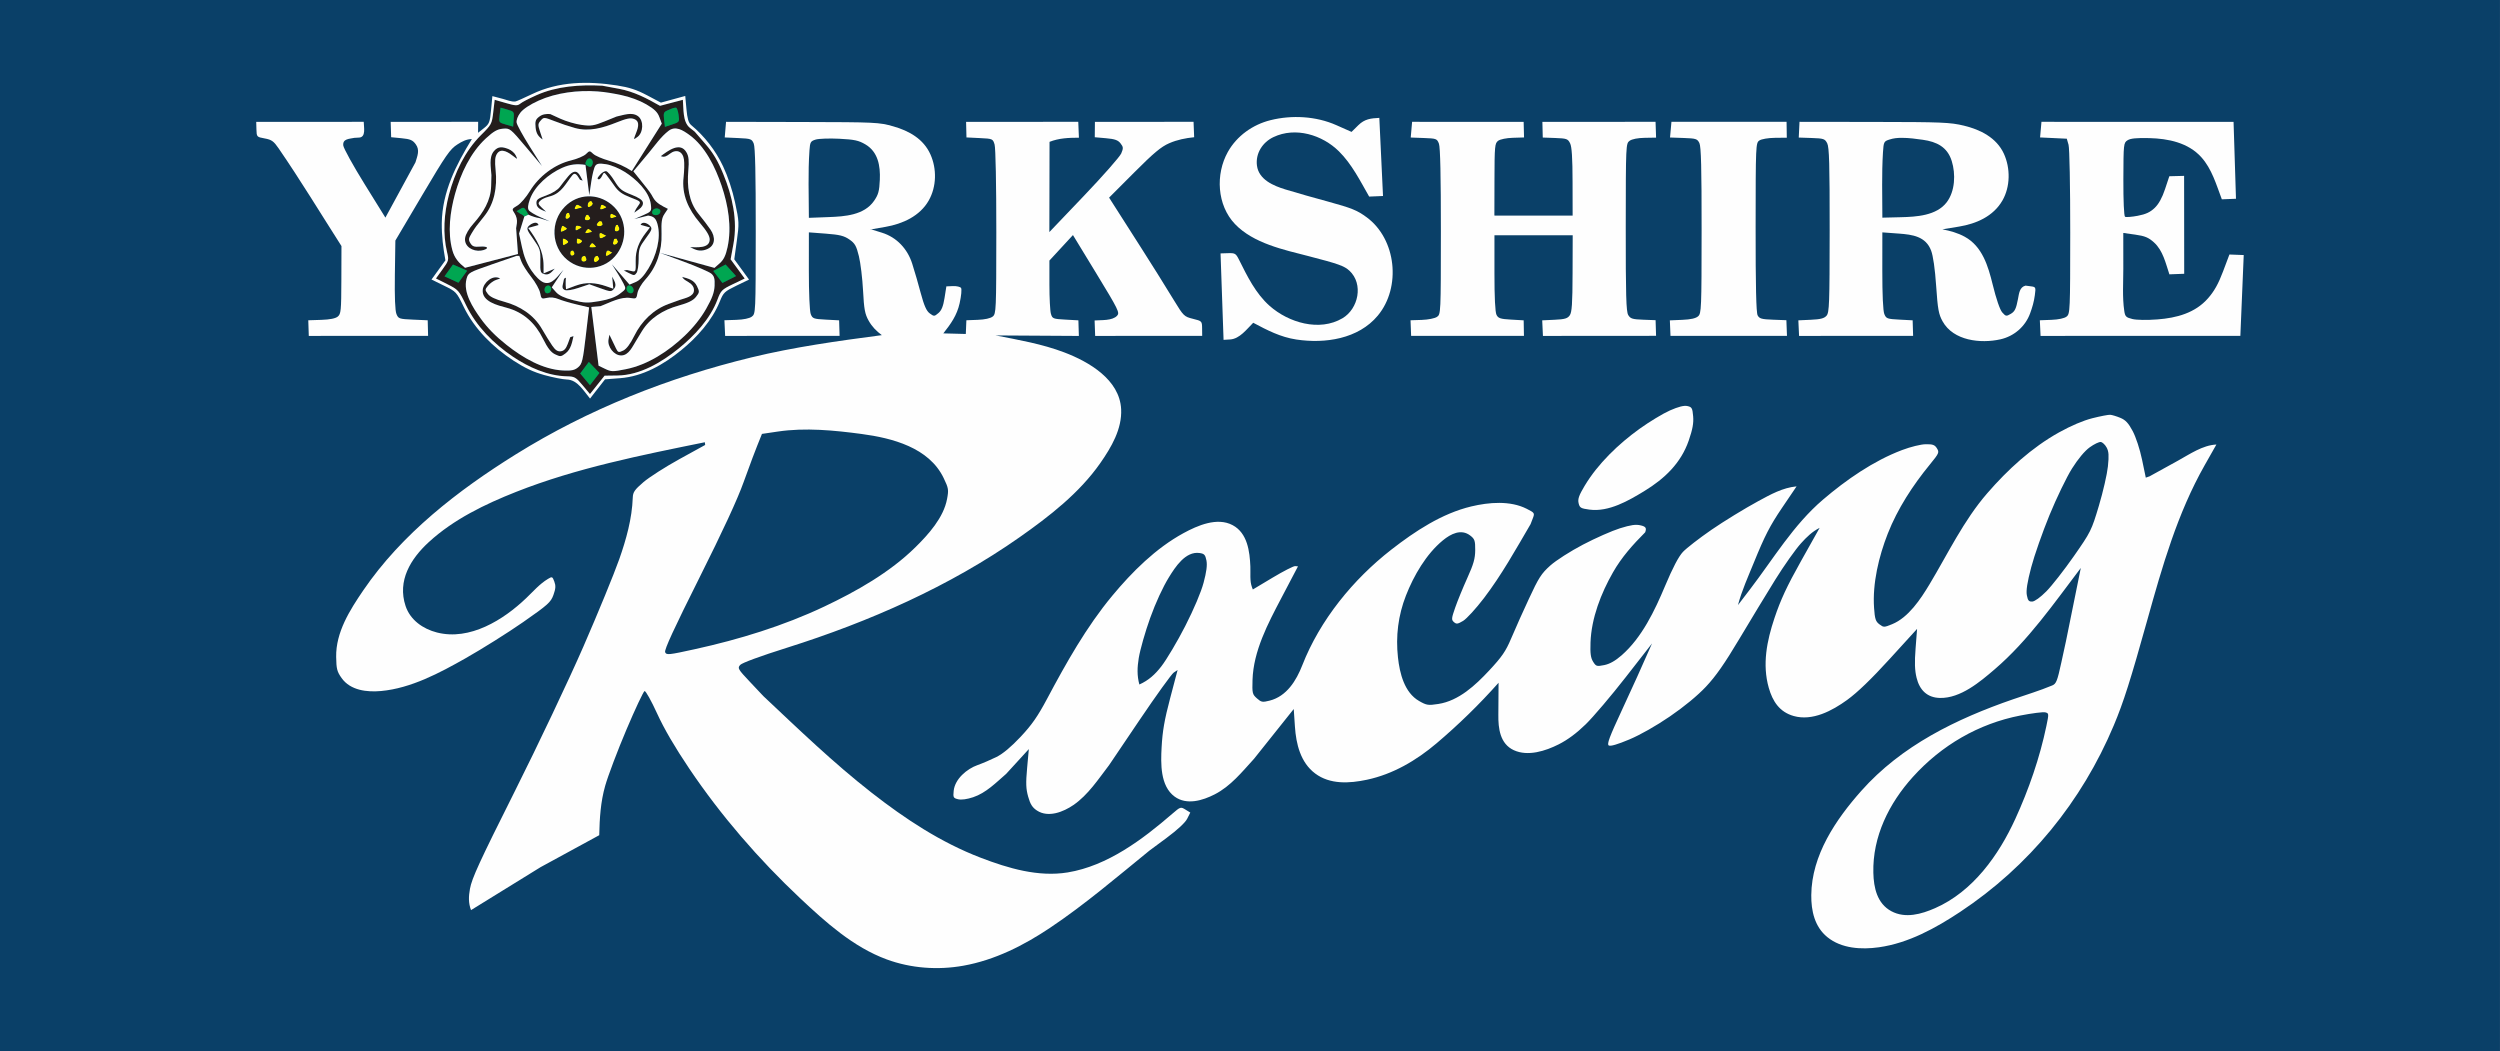 <?xml version="1.0" encoding="UTF-8" standalone="no"?>
<svg version="1.1" xmlns="http://www.w3.org/2000/svg" xmlns:xlink="http://www.w3.org/1999/xlink" width="603.2" height="253.6">
	<rect width="100%" height="100%" fill="#808080" stroke="none"/>
	<g id="dp_dp001" transform="matrix(1,0,0,1,-95.255,-90.432)">
		<path id="dp_path002" fill="#0a4068" fill-rule="evenodd" stroke="none" stroke-width="0" d="M 95.255,344.025 L 698.444,344.025 L 698.444,90.432 L 95.255,90.432 Z "/>
		<path id="dp_path003" fill="#fef100" fill-rule="evenodd" stroke="none" stroke-width="0" d="M 231.369,146.12 C 232.237,145.691 232.255,145.611 231.567,145.155 C 230.948,144.745 230.784,144.827 230.62,145.624 C 230.444,146.48 230.528,146.536 231.369,146.12 Z "/>
		<path id="dp_path004" fill="#fef100" fill-rule="evenodd" stroke="none" stroke-width="0" d="M 239.789,152.669 L 239.479,152.163 C 238.892,152.163 238.629,152.371 238.553,153.024 C 238.396,154.385 240.153,153.261 239.789,152.669 Z "/>
		<path id="dp_path005" fill="#fef100" fill-rule="evenodd" stroke="none" stroke-width="0" d="M 236.744,152.799 L 236.464,152.163 C 235.911,152.163 235.555,152.272 235.504,152.935 C 235.424,153.988 237.115,153.641 236.744,152.799 Z "/>
		<path id="dp_path006" fill="#fef100" fill-rule="evenodd" stroke="none" stroke-width="0" d="M 244.652,145.373 L 244.335,144.659 C 243.704,144.659 243.775,144.908 243.609,145.54 C 243.283,146.791 245.064,146.3 244.652,145.373 Z "/>
		<path id="dp_path007" fill="#fef100" fill-rule="evenodd" stroke="none" stroke-width="0" d="M 232.095,148.411 C 231.763,148.147 231.457,147.969 231.039,147.969 L 231.033,148.884 C 231.029,149.648 231.16,149.721 231.837,149.325 C 232.467,148.957 232.524,148.753 232.095,148.411 Z "/>
		<path id="dp_path008" fill="#fef100" fill-rule="evenodd" stroke="none" stroke-width="0" d="M 244.313,148.544 L 244.007,147.969 C 243.309,147.969 243.364,148.116 243.192,148.833 C 242.877,150.163 244.688,149.247 244.313,148.544 Z "/>
		<path id="dp_path009" fill="#fef100" fill-rule="evenodd" stroke="none" stroke-width="0" d="M 238.259,139.393 L 237.943,138.92 C 237.384,138.92 237.167,139.176 237.047,139.763 C 236.765,141.145 238.619,139.929 238.259,139.393 Z "/>
		<path id="dp_path010" fill="#fef100" fill-rule="evenodd" stroke="none" stroke-width="0" d="M 237.297,146.62 C 238.2,146.457 238.276,146.339 237.747,145.928 C 237.257,145.548 237.003,145.593 236.659,146.124 C 236.285,146.7 236.392,146.784 237.297,146.62 Z "/>
		<path id="dp_path011" fill="#fef100" fill-rule="evenodd" stroke="none" stroke-width="0" d="M 234.768,140.773 L 235.848,140.465 L 235.099,140.024 C 234.532,139.689 234.269,139.765 234.019,140.332 C 233.741,140.96 233.863,141.032 234.768,140.773 Z "/>
		<path id="dp_path012" fill="#fef100" fill-rule="evenodd" stroke="none" stroke-width="0" d="M 240.669,144.444 L 240.481,143.861 C 239.848,143.659 239.82,143.725 239.38,144.283 C 238.601,145.272 240.908,145.188 240.669,144.444 Z "/>
		<path id="dp_path013" fill="#fef100" fill-rule="evenodd" stroke="none" stroke-width="0" d="M 240.857,140.82 C 241.717,140.499 241.736,140.423 241.057,140.024 C 240.479,139.683 240.263,139.763 240.108,140.379 C 239.944,141.033 240.077,141.112 240.857,140.82 Z "/>
		<path id="dp_path014" fill="#fef100" fill-rule="evenodd" stroke="none" stroke-width="0" d="M 232.768,142.432 L 232.592,141.789 C 231.884,141.789 231.901,141.865 231.705,142.593 C 231.397,143.74 232.983,143.219 232.768,142.432 Z "/>
		<path id="dp_path015" fill="#fef100" fill-rule="evenodd" stroke="none" stroke-width="0" d="M 240.956,146.976 L 240.325,146.645 C 239.741,146.645 239.867,146.828 239.867,147.425 C 239.867,148.512 241.063,147.581 241.587,147.307 Z "/>
		<path id="dp_path016" fill="#fef100" fill-rule="evenodd" stroke="none" stroke-width="0" d="M 238.273,150.153 C 239.179,150.113 239.241,150.017 238.715,149.479 C 238.185,148.937 238.041,148.944 237.659,149.525 C 237.304,150.068 237.423,150.191 238.273,150.153 Z "/>
		<path id="dp_path017" fill="#fef100" fill-rule="evenodd" stroke="none" stroke-width="0" d="M 237.577,142.825 L 237.167,142.231 C 236.588,142.231 236.611,142.381 236.4,142.955 C 236.007,144.019 238.152,143.656 237.577,142.825 Z "/>
		<path id="dp_path018" fill="#fef100" fill-rule="evenodd" stroke="none" stroke-width="0" d="M 235.544,148.355 C 235.197,148.101 234.879,147.969 234.46,147.969 L 234.388,148.729 C 234.276,149.919 236.243,148.869 235.544,148.355 Z "/>
		<path id="dp_path019" fill="#fef100" fill-rule="evenodd" stroke="none" stroke-width="0" d="M 243.323,142.961 C 244.216,142.677 244.217,142.663 243.375,142.231 C 242.696,141.881 242.504,141.943 242.463,142.52 C 242.424,143.065 242.643,143.177 243.323,142.961 Z "/>
		<path id="dp_path020" fill="#fef100" fill-rule="evenodd" stroke="none" stroke-width="0" d="M 234.944,145.735 C 235.828,145.221 235.829,145.204 234.988,144.935 C 234.357,144.732 234.116,144.872 234.084,145.46 C 234.045,146.145 234.169,146.185 234.944,145.735 Z "/>
		<path id="dp_path021" fill="#fef100" fill-rule="evenodd" stroke="none" stroke-width="0" d="M 233.839,151.353 L 233.544,150.839 C 233.029,150.839 232.809,151.011 232.827,151.601 C 232.856,152.628 234.212,152.007 233.839,151.353 Z "/>
		<path id="dp_path022" fill="#fef100" fill-rule="evenodd" stroke="none" stroke-width="0" d="M 242.551,151.115 L 242.081,150.839 C 241.5,150.839 241.581,151.076 241.456,151.66 C 241.197,152.869 242.535,151.696 243.021,151.391 Z "/>
		<path id="dp_path023" fill="#241d1c" fill-rule="evenodd" stroke="none" stroke-width="0" d="M 244.576,111.851 L 240.593,111.111 C 235.296,110.828 229.56,111.204 224.675,113.413 C 222.627,114.339 221.343,115.009 220.8,115.433 C 220.091,115.989 219.652,115.971 217.3,115.291 L 214.611,114.512 L 214.272,117.469 C 213.944,120.329 213.848,120.511 211.331,123.008 C 207.433,126.875 204.973,132.133 203.585,137.387 C 202.405,141.856 202.033,146.805 203.14,151.352 C 203.58,153.164 203.527,153.36 202.021,155.437 L 200.44,157.619 L 203.181,158.997 C 205.823,160.324 205.988,160.509 207.695,164.037 C 210.184,169.181 214.359,173.369 219.069,176.535 C 222.8,179.04 227.428,181.135 232.019,181.227 C 233.892,181.265 234.199,181.439 235.831,183.389 L 237.604,185.509 C 238.779,184.032 239.953,182.553 241.127,181.076 L 244.261,181.033 C 249.681,180.959 254.893,177.851 258.999,174.527 C 262.781,171.464 266.608,167.397 268.352,162.751 C 269.192,160.512 269.427,160.277 272.089,159 L 274.932,157.636 L 273.235,155.317 L 271.539,153 L 272.223,149.273 C 273.265,143.591 271.944,137.711 269.765,132.421 C 268.436,129.193 267.328,127.333 265.432,125.147 L 262.885,122.211 L 261.735,121.299 C 259.907,119.849 260.224,116.655 260.016,114.516 C 258.177,114.999 256.337,115.483 254.499,115.965 C 251.295,114.145 248.257,112.536 244.576,111.851 Z M 261.463,122.895 C 259.983,121.849 258.239,120.713 256.563,122.004 C 254.701,123.437 253.337,125.456 251.837,127.255 L 248.072,131.767 L 250.117,134.317 C 252.043,136.72 252.203,136.943 252.852,138.121 C 253.609,139.497 255.072,140.149 256.404,140.823 L 255.585,142.047 C 254.924,143.032 254.787,143.967 254.877,146.86 C 255.004,150.899 253.725,154.829 250.969,157.873 C 250.039,158.903 249.192,160.359 249.063,161.155 C 248.844,162.491 248.733,162.569 247.415,162.34 C 245.049,161.929 242.324,163.483 240.152,164.301 C 239.411,164.367 238.669,164.431 237.928,164.495 C 238.512,169.221 239.096,173.947 239.68,178.672 L 241.265,179.433 C 242.737,180.141 243.093,180.147 246.277,179.508 C 251.623,178.437 256.579,175.148 260.472,171.431 C 262.593,169.405 264.377,167.163 265.641,164.933 C 267.089,162.38 267.596,160.989 267.671,159.372 C 267.748,157.669 267.58,157.053 266.872,156.455 C 266.379,156.036 263.389,154.736 260.228,153.565 L 254.48,151.436 C 258.869,152.647 263.259,153.856 267.648,155.067 L 268.927,153.933 C 269.871,153.097 270.361,152.079 270.799,150.055 C 271.853,145.177 270.939,139.92 269.371,135.265 C 267.883,130.852 265.4,125.673 261.463,122.895 Z M 245.129,113.367 C 243.207,112.968 241.359,112.631 239.403,112.489 C 234.732,112.153 229.495,112.779 225.219,114.708 C 223.16,115.636 221.504,116.727 220.827,117.601 C 220.176,118.443 219.807,119.413 219.907,120.021 C 219.997,120.58 221.412,123.164 223.049,125.763 L 226.027,130.487 L 222.169,125.912 C 218.376,121.411 218.285,121.339 216.596,121.483 C 215.263,121.596 214.352,122.112 212.521,123.795 C 208.753,127.257 206.383,132.387 205.04,137.244 C 203.857,141.519 203.216,146.437 204.399,150.8 C 204.925,152.74 205.957,153.855 207.459,155.049 C 211.717,153.939 215.977,152.828 220.235,151.716 C 220.084,149.643 219.933,147.569 219.783,145.495 L 219.973,144.261 C 220.083,143.549 219.853,142.567 219.429,141.939 C 218.712,140.876 218.727,140.832 220.089,140.028 C 220.856,139.576 222.219,137.996 223.117,136.517 C 225.252,133.008 229.019,130.101 233.039,129.133 C 234.523,128.775 236.139,128.088 236.629,127.607 C 237.5,126.752 237.543,126.751 238.387,127.551 C 238.861,128.003 240.567,128.744 242.175,129.2 C 244.184,129.768 245.964,130.58 247.707,131.696 C 250.115,127.887 252.523,124.079 254.931,120.271 L 254.348,118.689 C 253.904,117.485 253.143,116.745 251.163,115.593 C 249.583,114.673 247.213,113.799 245.129,113.367 Z M 221.768,142.672 L 220.495,146.783 L 221.204,150.097 C 221.692,152.375 222.412,154.14 223.508,155.747 C 224.481,157.172 225.628,158.277 226.451,158.583 C 228.489,159.34 229.939,156.849 231.213,155.52 C 230.271,156.933 229.329,158.347 228.387,159.76 L 229.408,160.911 C 230.108,161.7 231.4,162.311 233.525,162.853 C 236.265,163.555 237.001,163.581 239.899,163.085 C 242.129,162.703 243.684,162.147 244.772,161.34 C 246.349,160.169 246.361,160.139 245.688,158.839 C 244.855,157.229 243.864,155.725 242.893,154.195 C 244.311,155.832 245.729,157.469 247.148,159.107 L 248.624,158.483 C 249.639,158.053 250.604,157.033 251.709,155.224 C 253.511,152.271 254.853,147.928 253.883,144.477 C 253.488,143.076 252.961,142.632 251.629,142.452 C 250.52,142.731 249.409,143.009 248.3,143.288 L 250.391,142.376 C 252.427,141.487 252.476,141.419 252.293,139.784 C 251.933,136.581 248.605,133.567 246.071,131.953 C 244.613,131.028 242.695,130.233 241.479,130.052 C 239.815,129.804 239.287,129.884 238.879,130.452 C 238.596,130.844 238.157,132.601 237.903,134.357 L 237.439,137.549 C 237.133,135.104 236.827,132.659 236.52,130.213 C 234.433,129.905 232.835,130.057 230.845,130.949 C 227.731,132.345 224.288,135.22 223.104,138.529 C 222.625,139.867 222.541,140.692 222.837,141.141 C 223.076,141.504 224.312,142.259 225.587,142.82 L 227.903,143.84 L 225.332,143.036 C 224.748,143.003 223.424,142.561 222.761,142.231 C 221.816,140.444 221.653,140.328 220.82,140.84 L 219.911,141.399 L 220.84,142.036 C 221.217,142.12 221.657,142.561 221.768,142.672 Z M 221.049,153.519 L 220.549,152.163 C 220.331,152.163 220.112,152.163 219.892,152.163 L 214.061,154.184 C 208.376,156.155 208.221,156.243 207.821,157.725 C 206.939,161.008 209.401,164.715 211.192,167.227 C 212.819,169.508 214.833,171.564 217.513,173.677 C 221.324,176.683 226.177,179.605 231.177,179.824 C 233.18,179.912 233.921,179.749 234.759,179.039 C 235.708,178.233 235.895,177.46 236.605,171.372 L 237.395,164.601 L 234.413,163.9 C 232.775,163.513 230.788,162.925 229.999,162.592 C 229.096,162.209 228.063,162.104 227.212,162.307 C 225.936,162.611 225.844,162.544 225.58,161.125 C 225.427,160.297 224.456,158.553 223.424,157.248 C 222.392,155.944 221.323,154.265 221.049,153.519 Z M 238.741,181.896 L 239.879,180.423 L 238.604,179.095 L 237.329,177.765 C 236.635,178.691 235.941,179.616 235.248,180.54 C 236.033,181.483 236.817,182.425 237.603,183.368 Z M 258.977,118.135 C 258.843,117.184 258.56,116.407 258.349,116.407 C 257.733,116.407 257.189,116.715 256.621,116.94 C 255.375,117.433 255.292,117.601 255.483,119.257 L 255.687,121.041 L 257.455,120.452 C 259.188,119.873 259.217,119.827 258.977,118.135 Z M 219.199,119.165 C 219.335,117.407 219.288,117.335 217.684,116.879 L 216.029,116.407 L 215.809,118.197 C 215.593,119.961 215.615,119.995 217.324,120.484 L 219.059,120.981 Z M 271.204,157.872 L 272.843,157.043 C 272.004,156.115 271.164,155.187 270.325,154.26 C 269.336,154.776 268.348,155.291 267.36,155.807 C 268.095,156.772 268.829,157.737 269.564,158.703 Z M 206.915,157.199 L 207.964,155.747 C 206.827,155.251 205.689,154.755 204.553,154.26 L 203.531,155.685 L 202.509,157.111 L 204.188,157.88 L 205.867,158.649 Z M 238.205,130.077 C 238.616,129.012 237.392,128.003 236.749,129.195 C 236.376,129.888 236.443,130.152 237.079,130.499 C 237.7,130.837 237.948,130.745 238.205,130.077 Z M 254.481,141.812 C 255.085,140.724 253.2,140.284 252.713,141.26 C 252.129,142.431 253.988,142.699 254.481,141.812 Z M 248.116,160.423 C 248.124,159.361 246.511,158.712 246.435,160.08 C 246.371,161.225 248.105,161.721 248.116,160.423 Z M 227.696,161.103 C 228.669,160.66 228.295,158.983 227.217,159.393 C 226.272,159.753 226.521,161.637 227.696,161.103 Z "/>
		<path id="dp_path024" fill="#241d1c" fill-rule="evenodd" stroke="none" stroke-width="0" d="M 214.903,157.989 L 215.937,157.637 C 214.216,156.584 211.883,158.593 211.725,160.373 C 211.475,163.219 215.392,164.121 217.54,164.697 C 221.604,165.788 224.419,168.427 226.271,172.172 C 227.379,174.409 228.171,175.432 229.172,175.916 C 230.452,176.536 230.635,176.519 231.728,175.68 C 233.035,174.677 233.292,173.031 233.625,171.529 C 233.365,171.616 233.105,171.701 232.845,171.788 L 232.241,173.415 C 231.811,174.573 231.335,175.083 230.588,175.184 C 229.807,175.289 229.275,174.941 228.5,173.819 C 227.929,172.989 226.817,171.192 226.029,169.824 C 224.055,166.389 220.672,164.244 216.903,163.231 C 214.776,162.659 213.485,162.044 212.971,161.357 C 212.241,160.384 212.245,160.289 213.037,159.34 C 213.495,158.791 214.335,158.184 214.903,157.989 Z "/>
		<path id="dp_path025" fill="#241d1c" fill-rule="evenodd" stroke="none" stroke-width="0" d="M 242.849,139.825 C 239.455,136.992 234.668,137.101 231.531,140.309 C 228.02,143.901 228.205,149.883 232.112,153.117 C 235.817,156.187 241.343,155.56 244.167,151.628 C 246.803,147.956 246.404,142.792 242.849,139.825 Z M 231.369,146.12 C 232.237,145.691 232.255,145.611 231.567,145.155 C 230.948,144.745 230.784,144.827 230.62,145.624 C 230.444,146.48 230.528,146.536 231.369,146.12 Z M 239.789,152.669 L 239.479,152.163 C 238.892,152.163 238.629,152.371 238.553,153.024 C 238.396,154.385 240.153,153.261 239.789,152.669 Z M 236.744,152.799 L 236.464,152.163 C 235.911,152.163 235.555,152.272 235.504,152.935 C 235.424,153.988 237.115,153.641 236.744,152.799 Z M 244.652,145.373 L 244.335,144.659 C 243.704,144.659 243.775,144.908 243.609,145.54 C 243.283,146.791 245.064,146.3 244.652,145.373 Z M 232.095,148.411 C 231.763,148.147 231.457,147.969 231.039,147.969 L 231.033,148.884 C 231.029,149.648 231.16,149.721 231.837,149.325 C 232.467,148.957 232.524,148.753 232.095,148.411 Z M 238.259,139.393 L 237.943,138.92 C 237.384,138.92 237.167,139.176 237.047,139.763 C 236.765,141.145 238.619,139.929 238.259,139.393 Z M 244.313,148.544 L 244.007,147.969 C 243.309,147.969 243.364,148.116 243.192,148.833 C 242.877,150.163 244.688,149.247 244.313,148.544 Z M 237.297,146.62 C 238.2,146.457 238.276,146.339 237.747,145.928 C 237.257,145.548 237.003,145.593 236.659,146.124 C 236.285,146.7 236.392,146.784 237.297,146.62 Z M 234.768,140.773 L 235.848,140.465 L 235.099,140.024 C 234.532,139.689 234.269,139.765 234.019,140.332 C 233.741,140.96 233.863,141.032 234.768,140.773 Z M 240.669,144.444 L 240.481,143.861 C 239.848,143.659 239.82,143.725 239.38,144.283 C 238.601,145.272 240.908,145.188 240.669,144.444 Z M 240.857,140.82 C 241.717,140.499 241.736,140.423 241.057,140.024 C 240.479,139.683 240.263,139.763 240.108,140.379 C 239.944,141.033 240.077,141.112 240.857,140.82 Z M 232.768,142.432 L 232.592,141.789 C 231.884,141.789 231.901,141.865 231.705,142.593 C 231.397,143.74 232.983,143.219 232.768,142.432 Z M 240.956,146.976 L 240.325,146.645 C 239.741,146.645 239.867,146.828 239.867,147.425 C 239.867,148.512 241.063,147.581 241.587,147.307 Z M 237.577,142.825 L 237.167,142.231 C 236.588,142.231 236.611,142.381 236.4,142.955 C 236.007,144.019 238.152,143.656 237.577,142.825 Z M 238.273,150.153 C 239.179,150.113 239.241,150.017 238.715,149.479 C 238.185,148.937 238.041,148.944 237.659,149.525 C 237.304,150.068 237.423,150.191 238.273,150.153 Z M 235.544,148.355 C 235.197,148.101 234.879,147.969 234.46,147.969 L 234.388,148.729 C 234.276,149.919 236.243,148.869 235.544,148.355 Z M 243.323,142.961 C 244.216,142.677 244.217,142.663 243.375,142.231 C 242.696,141.881 242.504,141.943 242.463,142.52 C 242.424,143.065 242.643,143.177 243.323,142.961 Z M 234.944,145.735 C 235.828,145.221 235.829,145.204 234.988,144.935 C 234.357,144.732 234.116,144.872 234.084,145.46 C 234.045,146.145 234.169,146.185 234.944,145.735 Z M 233.839,151.353 L 233.544,150.839 C 233.029,150.839 232.809,151.011 232.827,151.601 C 232.856,152.628 234.212,152.007 233.839,151.353 Z M 242.551,151.115 L 242.081,150.839 C 241.5,150.839 241.581,151.076 241.456,151.66 C 241.197,152.869 242.535,151.696 243.021,151.391 Z "/>
		<path id="dp_path026" fill="#241d1c" fill-rule="evenodd" stroke="none" stroke-width="0" d="M 231.748,158.209 L 231.795,157.46 C 231.208,157.46 231.264,158.244 231.125,158.748 C 230.848,159.753 230.933,160.115 231.512,160.395 C 231.968,160.615 233.255,160.42 234.848,159.887 L 237.443,159.02 L 240.069,159.965 C 242.539,160.853 242.737,160.864 243.371,160.159 C 244.237,159.191 243.432,158.149 242.957,157.175 C 243.048,158.148 243.139,159.121 243.231,160.095 L 241.572,159.517 C 239.06,158.644 236.712,158.409 234.18,159.351 L 231.827,160.224 C 231.759,159.541 231.704,158.896 231.748,158.209 Z "/>
		<path id="dp_path027" fill="#241d1c" fill-rule="evenodd" stroke="none" stroke-width="0" d="M 235.272,132.921 C 234.409,131.277 233.38,131.74 232.331,132.993 C 231.705,133.739 230.809,134.883 230.337,135.536 C 229.825,136.244 228.504,137.071 227.052,137.589 C 224.984,138.329 224.632,138.615 224.684,139.516 C 224.757,140.769 226.051,141.119 227.02,141.523 L 225.976,140.533 C 225.104,139.708 225.031,139.449 225.527,138.957 C 226.284,138.204 227.172,138.047 228.193,137.733 C 230.788,136.941 231.763,134.691 233.333,132.731 C 234.14,131.724 234.691,133.105 235.187,133.797 C 235.407,133.871 235.627,133.945 235.848,134.019 Z "/>
		<path id="dp_path028" fill="#241d1c" fill-rule="evenodd" stroke="none" stroke-width="0" d="M 225.059,144.473 C 224.628,143.751 223.28,144.483 222.855,144.925 C 222.24,145.567 222.341,145.871 223.931,148.116 C 225.564,150.424 225.681,150.793 225.625,153.427 C 225.569,156.009 225.652,156.284 226.568,156.573 C 227.735,156.941 228.405,156.005 229.116,155.252 L 227.764,155.825 L 226.412,156.399 L 226.408,154.524 C 226.399,150.913 224.755,148.241 222.697,145.431 C 223.536,145.197 224.373,144.964 225.211,144.731 Z "/>
		<path id="dp_path029" fill="#241d1c" fill-rule="evenodd" stroke="none" stroke-width="0" d="M 243.527,134.092 C 242.764,132.844 241.852,131.78 241.5,131.729 C 241.148,131.679 240.501,132.055 240.061,132.565 C 239.321,133.427 239.291,133.509 239.648,133.695 C 239.861,133.804 240.248,133.447 240.508,132.9 C 240.953,131.967 241.021,131.953 241.607,132.677 C 241.949,133.101 242.795,134.26 243.484,135.252 C 244.444,136.633 245.352,137.292 247.361,138.064 C 249.879,139.032 249.957,139.109 249.308,139.967 C 248.885,140.524 248.544,141.092 248.3,141.743 L 249.417,140.948 C 250.125,140.443 250.473,139.833 250.371,139.28 C 250.259,138.68 249.38,138.087 247.56,137.384 C 245.273,136.5 244.724,136.052 243.527,134.092 Z "/>
		<path id="dp_path030" fill="#241d1c" fill-rule="evenodd" stroke="none" stroke-width="0" d="M 252.101,144.935 C 251.509,144.284 250.236,143.763 249.803,144.675 C 250.559,144.889 251.315,145.105 252.071,145.321 L 251.068,146.623 C 249.46,148.709 248.585,150.745 248.631,153.425 C 248.675,156.013 248.651,156.071 247.605,155.829 L 246.535,155.584 C 246.277,155.621 246.02,155.657 245.761,155.695 L 247.049,156.352 C 248.212,156.947 248.385,156.939 248.847,156.273 C 249.128,155.869 249.356,154.351 249.355,152.9 C 249.352,150.531 249.525,150.028 251.055,147.956 C 252.576,145.895 252.687,145.575 252.101,144.935 Z "/>
		<path id="dp_path031" fill="#241d1c" fill-rule="evenodd" stroke="none" stroke-width="0" d="M 217.915,126.383 C 216.52,125.851 215.455,125.661 214.415,126.907 C 213.156,128.413 213.727,130.876 213.823,132.695 L 213.757,135.313 C 213.671,138.817 211.84,141.739 209.56,144.296 C 208.377,145.621 207.589,146.973 207.471,147.872 C 207.2,149.951 209.408,151.172 211.292,150.9 C 212.1,150.784 212.765,150.487 212.769,150.24 C 212.775,149.985 212.029,149.853 211.064,149.936 C 209.689,150.052 209.233,149.892 208.76,149.124 C 208.247,148.293 208.289,147.971 209.088,146.665 C 209.936,145.279 210.159,144.979 212.003,142.713 C 214.595,139.531 215.247,135.56 214.841,131.535 C 214.607,129.195 214.685,128.272 215.192,127.503 C 216.195,125.976 218.077,127.304 219.175,128.16 C 220.167,128.933 220.172,128.931 219.681,127.905 C 219.408,127.335 218.613,126.651 217.915,126.383 Z "/>
		<path id="dp_path032" fill="#241d1c" fill-rule="evenodd" stroke="none" stroke-width="0" d="M 230.496,119.088 L 228.012,117.952 C 226.996,117.888 226.144,117.96 225.293,118.628 C 224.465,119.279 224.327,119.732 224.488,121.252 C 224.632,122.603 225.112,123.375 226.183,124.087 L 225.569,122.231 C 225.02,120.565 225.035,120.288 225.713,119.52 C 226.46,118.675 226.501,118.676 229.063,119.665 C 230.691,120.293 232.296,120.845 233.977,121.315 C 237.399,122.271 240.763,121.276 243.971,119.995 C 246.48,118.992 247.381,118.817 248.271,119.155 C 249.939,119.789 249.028,121.747 248.553,122.973 C 248.087,124.177 248.095,124.185 249.055,123.485 C 250.491,122.439 250.635,119.535 249.199,118.464 C 247.723,117.365 245.656,118.215 244.015,118.551 L 241.1,119.735 C 238.544,120.775 237.865,120.877 235.583,120.572 C 234.151,120.38 231.861,119.712 230.496,119.088 Z "/>
		<path id="dp_path033" fill="#241d1c" fill-rule="evenodd" stroke="none" stroke-width="0" d="M 263.419,159.465 C 262.688,157.949 261.319,157.644 259.841,157.239 C 260.197,157.889 260.767,158.135 261.403,158.529 C 262.279,159.072 262.697,159.691 262.697,160.443 C 262.697,162.04 260.457,162.364 259.244,162.803 L 256.629,163.748 C 252.909,165.093 250.045,167.935 248.308,171.441 C 247.313,173.449 246.417,174.64 245.617,175.016 C 244.516,175.535 244.376,175.493 243.885,174.497 C 243.345,173.4 242.82,172.295 242.295,171.191 L 242.08,172.332 C 241.756,174.047 243.379,176.208 245.136,176.197 C 247.001,176.187 247.863,174.012 248.741,172.643 L 250.108,170.387 C 252.08,167.128 255.363,165.165 258.965,164.169 C 261.32,163.519 262.499,162.933 263.173,162.081 C 264.057,160.967 264.071,160.819 263.419,159.465 Z "/>
		<path id="dp_path034" fill="#241d1c" fill-rule="evenodd" stroke="none" stroke-width="0" d="M 260.927,127.26 C 259.403,124.496 256.397,126.828 254.701,128.105 C 255.528,128.483 256.152,128.091 256.865,127.537 C 258.436,126.319 259.988,126.903 260.279,128.911 C 260.401,129.768 260.36,131.704 260.185,133.212 C 259.701,137.381 261.372,140.961 264.032,144.099 C 265.832,146.224 266.517,147.388 266.487,148.271 C 266.409,150.451 263.295,150.067 261.764,150.067 C 263.121,150.755 264.064,151.195 265.608,150.652 C 267.949,149.831 267.927,147.615 266.667,145.801 C 265.885,144.676 264.996,143.508 263.797,142.033 C 261.399,139.083 261.008,135.329 261.331,131.64 C 261.54,129.232 261.445,128.2 260.927,127.26 Z "/>
		<path id="dp_path035" fill="#00a651" fill-rule="evenodd" stroke="none" stroke-width="0" d="M 238.741,181.896 L 239.879,180.423 L 238.604,179.095 L 237.329,177.765 C 236.635,178.691 235.941,179.616 235.248,180.54 C 236.033,181.483 236.817,182.425 237.603,183.368 Z "/>
		<path id="dp_path036" fill="#00a651" fill-rule="evenodd" stroke="none" stroke-width="0" d="M 258.977,118.135 C 258.843,117.184 258.56,116.407 258.349,116.407 C 257.733,116.407 257.189,116.715 256.621,116.94 C 255.375,117.433 255.292,117.601 255.483,119.257 L 255.687,121.041 L 257.455,120.452 C 259.188,119.873 259.217,119.827 258.977,118.135 Z "/>
		<path id="dp_path037" fill="#00a651" fill-rule="evenodd" stroke="none" stroke-width="0" d="M 271.204,157.872 L 272.843,157.043 C 272.004,156.115 271.164,155.187 270.325,154.26 C 269.336,154.776 268.348,155.291 267.36,155.807 C 268.095,156.772 268.829,157.737 269.564,158.703 Z "/>
		<path id="dp_path038" fill="#00a651" fill-rule="evenodd" stroke="none" stroke-width="0" d="M 219.199,119.165 C 219.335,117.407 219.288,117.335 217.684,116.879 L 216.029,116.407 L 215.809,118.197 C 215.593,119.961 215.615,119.995 217.324,120.484 L 219.059,120.981 Z "/>
		<path id="dp_path039" fill="#00a651" fill-rule="evenodd" stroke="none" stroke-width="0" d="M 206.915,157.199 L 207.964,155.747 C 206.827,155.251 205.689,154.755 204.553,154.26 L 203.531,155.685 L 202.509,157.111 L 204.188,157.88 L 205.867,158.649 Z "/>
		<path id="dp_path040" fill="#00a651" fill-rule="evenodd" stroke="none" stroke-width="0" d="M 222.761,142.231 C 221.816,140.444 221.653,140.328 220.82,140.84 L 219.911,141.399 L 220.84,142.036 C 221.217,142.12 221.657,142.561 221.768,142.672 Z "/>
		<path id="dp_path041" fill="#00a651" fill-rule="evenodd" stroke="none" stroke-width="0" d="M 238.205,130.077 C 238.616,129.012 237.392,128.003 236.749,129.195 C 236.376,129.888 236.443,130.152 237.079,130.499 C 237.7,130.837 237.948,130.745 238.205,130.077 Z "/>
		<path id="dp_path042" fill="#00a651" fill-rule="evenodd" stroke="none" stroke-width="0" d="M 254.481,141.812 C 255.085,140.724 253.2,140.284 252.713,141.26 C 252.129,142.431 253.988,142.699 254.481,141.812 Z "/>
		<path id="dp_path043" fill="#00a651" fill-rule="evenodd" stroke="none" stroke-width="0" d="M 248.116,160.423 C 248.124,159.361 246.511,158.712 246.435,160.08 C 246.371,161.225 248.105,161.721 248.116,160.423 Z "/>
		<path id="dp_path044" fill="#00a651" fill-rule="evenodd" stroke="none" stroke-width="0" d="M 227.696,161.103 C 228.669,160.66 228.295,158.983 227.217,159.393 C 226.272,159.753 226.521,161.637 227.696,161.103 Z "/>
		<path id="dp_path045" fill="#fefefe" fill-rule="evenodd" stroke="none" stroke-width="0" d="M 310.791,120.92 C 307.357,119.945 306.608,119.909 288.836,119.869 L 270.436,119.828 C 270.329,121.084 270.224,122.341 270.119,123.596 L 273.372,123.743 C 276.439,123.88 276.655,123.959 277.121,125.091 C 277.464,125.92 277.612,132.457 277.601,146.215 C 277.587,165.949 277.577,166.143 276.656,166.827 C 276.081,167.255 274.645,167.552 272.885,167.608 L 270.043,167.7 C 270.1,168.96 270.159,170.221 270.217,171.481 C 279.423,171.475 288.627,171.469 297.832,171.463 L 297.773,169.592 L 297.716,167.72 L 294.521,167.552 C 291.537,167.393 291.296,167.304 290.868,166.205 C 290.603,165.525 290.412,161.119 290.415,155.761 L 290.419,146.496 L 294.513,146.805 C 297.836,147.059 298.908,147.323 300.189,148.212 C 301.532,149.141 301.877,149.748 302.489,152.247 C 302.887,153.865 303.337,157.599 303.492,160.544 C 303.731,165.085 303.937,166.192 304.851,167.82 C 305.665,169.272 306.712,170.321 308.021,171.296 C 297.441,172.697 286.939,174.144 276.549,176.668 C 256.497,181.54 237.237,189.141 219.692,200.068 C 205.781,208.731 192.208,219.216 182.892,232.891 C 179.652,237.649 176.273,242.975 176.365,248.92 C 176.409,251.824 176.576,252.479 177.667,254.019 C 179.801,257.032 183.803,257.472 187.204,257.16 C 194.42,256.5 201.336,252.791 207.519,249.297 C 211.557,247.015 217.837,243.072 221.475,240.536 C 227.479,236.348 228.151,235.747 228.787,233.985 C 229.332,232.473 229.38,231.764 229.005,230.759 C 228.547,229.529 228.476,229.501 227.441,230.127 C 225.456,231.327 223.9,233.136 222.229,234.735 C 216.739,239.992 208.619,245.065 200.685,243.041 C 197.321,242.183 194.236,240.041 193.108,236.635 C 191.093,230.551 194.309,225.281 198.715,221.233 C 204.7,215.733 212.321,212.059 219.804,209.103 C 234.412,203.331 249.979,200.264 265.319,197.136 C 265.345,197.355 265.372,197.573 265.397,197.792 L 259.211,201.197 C 255.807,203.071 251.889,205.576 250.504,206.767 C 248.38,208.591 247.977,209.171 247.931,210.476 C 247.751,215.581 246.356,220.557 244.669,225.355 C 243.424,228.896 239.528,238.388 236.013,246.448 C 232.48,254.547 225.052,270.213 219.409,281.467 C 210.967,298.305 209.103,302.357 208.651,304.865 C 208.316,306.725 208.248,308.279 208.903,310.023 C 214.495,306.569 220.085,303.116 225.677,299.663 C 230.397,297.092 235.117,294.521 239.837,291.949 C 239.936,287.877 240.151,283.972 241.277,280.017 C 241.969,277.584 244.28,271.479 246.413,266.449 C 248.547,261.42 250.512,257.245 250.78,257.172 C 251.049,257.1 252.409,259.533 253.801,262.581 C 255.491,266.279 258.071,270.701 261.553,275.872 C 269.192,287.212 278.313,297.753 288.268,307.116 C 294.431,312.913 301.112,318.937 309.184,321.912 C 315.059,324.077 321.544,324.539 327.689,323.439 C 335.303,322.076 342.291,318.535 348.66,314.261 C 357.035,308.643 364.747,302.048 372.561,295.689 L 376.753,292.583 C 379.345,290.663 381.233,288.907 381.697,287.984 L 382.449,286.489 L 381.28,285.768 C 380.135,285.063 380.067,285.084 378.101,286.781 C 370.928,292.979 362.472,299.349 352.884,300.928 C 345.785,302.097 338.515,299.928 331.924,297.404 C 322.247,293.697 313.659,288.021 305.524,281.668 C 296.332,274.489 287.925,266.371 279.439,258.389 L 276.281,255.04 C 273.296,251.875 273.163,251.645 273.844,250.869 C 274.283,250.369 278.717,248.739 285.189,246.699 C 304.868,240.493 324.375,231.931 341.308,220.024 C 348.448,215.004 355.689,209.392 360.737,202.163 C 363.38,198.377 366,193.939 365.765,189.167 C 365.413,182.019 357.987,177.717 352.033,175.453 C 346.703,173.427 341.057,172.449 335.481,171.364 C 342.175,171.405 348.868,171.447 355.563,171.488 C 355.525,170.232 355.487,168.977 355.449,167.721 L 352.317,167.549 C 349.332,167.385 349.168,167.319 348.821,166.147 C 348.621,165.471 348.457,162.304 348.456,159.109 L 348.456,153.301 L 351.296,150.225 L 354.136,147.148 L 359.823,156.485 C 365.116,165.179 365.46,165.876 364.799,166.597 C 363.639,167.865 360.952,167.625 359.36,167.752 C 359.405,168.996 359.451,170.239 359.496,171.481 C 368.103,171.475 376.711,171.468 385.319,171.463 L 385.299,169.68 C 385.279,167.913 385.259,167.892 383.088,167.355 C 380.965,166.828 380.821,166.688 378.504,162.885 C 373.423,154.547 368.097,146.356 362.857,138.117 L 368.867,132.095 C 373.621,127.331 375.395,125.847 377.36,124.992 C 379.316,124.141 381.284,123.761 383.38,123.541 C 383.332,122.303 383.284,121.063 383.236,119.823 C 375.303,119.828 367.369,119.835 359.437,119.84 C 359.425,121.076 359.413,122.311 359.401,123.545 L 362.12,123.784 C 364.249,123.971 365.007,124.24 365.616,125.023 C 366.305,125.909 366.324,126.184 365.789,127.451 C 365.457,128.235 361.419,132.827 356.815,137.653 L 348.443,146.429 C 348.457,139.172 348.472,131.915 348.488,124.656 C 350.811,123.739 353.099,123.673 355.575,123.655 C 355.523,122.377 355.471,121.1 355.419,119.823 C 346.397,119.828 337.375,119.833 328.353,119.839 C 328.384,121.091 328.413,122.341 328.444,123.592 L 331.625,123.747 C 334.769,123.899 334.811,123.916 335.231,125.308 C 335.477,126.124 335.652,135.016 335.645,146.415 C 335.635,165.364 335.603,166.139 334.779,166.805 C 334.248,167.235 332.88,167.537 331.173,167.601 L 328.423,167.704 C 328.376,168.807 328.329,169.911 328.284,171.013 C 326.475,170.965 324.667,170.919 322.857,170.871 C 324.665,168.593 326.141,166.529 326.792,163.611 C 327.196,161.799 327.344,160.191 327.133,159.903 C 326.928,159.624 326.049,159.425 325.177,159.461 L 323.595,159.528 L 323.156,162.307 C 322.837,164.324 322.435,165.324 321.685,165.961 C 320.688,166.807 320.616,166.809 319.583,166.048 C 318.788,165.46 318.228,164.195 317.397,161.107 C 316.757,158.731 316.096,156.377 315.347,154.035 C 314.22,150.508 311.644,147.696 308.059,146.581 L 305.575,145.808 C 305.413,145.817 305.252,145.827 305.089,145.836 L 308.904,145.171 C 313.039,144.449 317.213,142.584 319.357,138.781 C 321.237,135.448 321.308,131.172 319.756,127.699 C 318.083,123.955 314.605,122.003 310.791,120.92 Z M 303.135,195.14 C 296.532,194.259 289.569,193.573 282.933,194.556 L 279.099,195.124 C 277.533,198.967 276.077,202.824 274.684,206.733 C 273.197,210.909 269.725,218.417 263.947,229.956 C 257.871,242.087 255.501,247.232 255.737,247.789 C 256.047,248.521 256.511,248.475 262.999,247.048 C 273.619,244.712 284.272,241.447 294.112,236.793 C 301.884,233.117 309.951,228.555 316.127,222.472 C 319.276,219.369 322.911,215.345 323.759,210.835 C 324.18,208.599 324.121,208.232 322.947,205.787 C 319.407,198.412 310.54,196.129 303.135,195.14 Z M 304.055,125.269 C 302.429,124.313 301.407,124.093 297.752,123.909 C 295.353,123.789 292.788,123.879 292.052,124.109 C 290.831,124.491 290.703,124.717 290.563,126.725 C 290.188,132.124 290.416,137.581 290.42,142.992 L 295.24,142.809 C 299.059,142.665 303.744,142.361 306.135,138.913 C 307.189,137.389 307.416,136.567 307.54,133.796 C 307.689,130.488 307.127,127.075 304.055,125.269 Z "/>
		<path id="dp_path046" fill="#fefefe" fill-rule="evenodd" stroke="none" stroke-width="0" d="M 606.852,191.249 C 605.949,190.873 604.848,190.541 604.405,190.512 C 603.963,190.481 602.032,190.852 600.115,191.336 C 597.899,191.896 594.969,193.14 592.071,194.753 C 585.443,198.444 579.699,203.724 574.751,209.429 C 569.009,216.048 565.269,223.997 560.781,231.459 C 558.684,234.947 555.739,239.423 551.785,241.039 C 549.839,241.833 549.736,241.835 548.711,241.06 C 547.811,240.381 547.615,239.779 547.431,237.128 C 547.019,231.183 548.58,224.68 550.737,219.187 C 553.105,213.157 556.784,207.528 560.876,202.531 C 563.108,199.804 563.204,199.585 562.603,198.615 C 562.077,197.764 561.607,197.592 559.891,197.617 C 558.712,197.635 556.248,198.241 554.191,199.019 C 547.257,201.639 540.685,206.216 535.091,210.996 C 527.94,217.107 523.139,225.257 517.468,232.667 L 514.589,236.428 C 515.52,232.904 517.059,229.535 518.429,226.167 C 521.041,219.744 522.325,217.248 525.193,213.011 L 528.733,207.783 C 525.372,208.103 522.469,209.729 519.521,211.329 C 516.24,213.109 511.145,216.229 508.2,218.26 C 505.255,220.292 502.151,222.699 501.301,223.609 C 500.26,224.725 498.848,227.424 496.973,231.885 C 494.512,237.747 491.419,244.264 486.524,248.541 C 484.991,249.88 483.64,250.64 482.328,250.904 C 480.511,251.268 480.348,251.217 479.641,250.092 C 479.063,249.168 478.917,248.091 479.015,245.424 C 479.228,239.547 481.551,233.587 484.435,228.532 C 486.537,224.845 489.24,221.843 492.205,218.864 C 492.592,217.809 492.329,217.481 491.128,217.195 C 489.94,216.911 488.759,217.077 486.116,217.899 C 484.215,218.491 480.207,220.261 477.208,221.833 C 474.127,223.449 470.689,225.648 469.3,226.893 C 467.155,228.813 466.495,229.843 464.128,234.96 C 462.661,238.133 461.212,241.307 459.848,244.525 C 458.552,247.587 457.633,248.92 454.543,252.231 C 451.265,255.741 447.245,259.519 442.303,260.284 C 439.843,260.665 439.476,260.609 437.661,259.572 C 434.095,257.535 432.969,252.848 432.555,249.063 C 431.991,243.923 432.599,238.935 434.487,234.113 C 436.357,229.333 439.369,224.112 443.395,220.808 C 445.283,219.259 447.793,217.935 450.021,219.669 C 451.071,220.487 451.207,220.891 451.195,223.151 C 451.184,225.197 450.804,226.541 449.281,229.908 C 448.237,232.22 446.928,235.417 446.371,237.015 C 445.453,239.648 445.424,239.975 446.057,240.532 C 446.657,241.06 446.965,241.019 448.281,240.236 C 449.12,239.736 451.376,237.269 453.295,234.756 C 457.565,229.156 461.004,222.963 464.552,216.896 L 465.071,215.547 C 465.58,214.223 465.553,214.179 463.613,213.193 C 459.613,211.161 454.448,211.623 450.256,212.621 C 443.153,214.315 436.647,218.62 430.955,223.049 C 421.748,230.216 413.739,240.016 409.467,250.959 C 408.037,254.621 405.717,258.436 401.592,259.481 C 399.856,259.921 399.587,259.873 398.523,258.932 C 397.431,257.964 397.364,257.685 397.464,254.483 C 397.68,247.505 401.177,240.901 404.345,234.867 L 408.433,227.081 L 407.745,227.024 C 407.367,226.993 404.915,228.249 402.297,229.815 L 397.537,232.664 L 397.331,232.119 C 396.764,230.621 397.007,228.725 396.943,227.139 C 396.792,223.491 396.255,219.055 392.661,217.141 C 388.936,215.156 384.195,217.223 380.813,219.065 C 374.131,222.707 368.435,228.379 363.617,234.181 C 357.365,241.711 352.501,250.395 347.915,259.007 C 345.64,263.28 344.219,265.321 341.511,268.207 C 339.212,270.655 337.228,272.312 335.661,273.088 C 334.359,273.733 332.309,274.611 331.109,275.036 C 328.556,275.939 325.656,278.383 325.361,281.236 C 325.196,282.841 325.279,282.999 326.433,283.277 C 327.213,283.465 328.579,283.28 330.059,282.785 C 333.168,281.748 335.595,279.252 338.02,277.151 C 339.844,275.157 341.668,273.165 343.492,271.173 L 343.079,275.728 C 342.744,279.408 342.793,280.739 343.333,282.661 C 343.841,284.475 344.345,285.269 345.449,285.996 C 348.184,287.8 351.844,286.327 354.269,284.656 C 357.804,282.22 360.269,278.416 362.849,275.053 L 370.188,264.188 C 374.224,258.213 377.944,253.048 378.455,252.709 L 379.385,252.095 L 377.591,258.891 C 376.209,264.124 375.735,266.856 375.527,270.771 C 375.323,274.609 375.155,280.071 378.676,282.641 C 381.575,284.759 385.425,283.587 388.339,282.095 C 392.215,280.109 394.944,276.665 397.832,273.508 C 401.025,269.507 404.217,265.505 407.409,261.504 L 407.695,265.748 C 407.975,269.937 409.037,274.399 412.569,277.052 C 416.172,279.76 420.859,279.456 425.041,278.572 C 431.337,277.241 436.995,273.909 441.867,269.779 C 447.184,265.271 452.195,260.385 456.827,255.171 C 456.827,257.748 456.811,260.323 456.777,262.9 C 456.735,266.165 457.165,269.897 460.505,271.436 C 463.916,273.009 468.173,271.625 471.32,270.036 C 473.517,268.927 475.672,267.327 477.885,265.164 C 479.697,263.393 484.033,258.285 487.52,253.812 L 493.86,245.68 C 491.496,251.073 489.071,256.431 486.588,261.771 C 483.559,268.283 482.924,269.992 483.415,270.297 C 483.817,270.549 485.523,270.052 488.373,268.852 C 491.028,267.736 494.841,265.571 498.176,263.288 C 501.62,260.931 504.824,258.288 506.86,256.125 C 509.231,253.611 511.377,250.537 514.941,244.556 C 517.611,240.076 521.504,233.659 523.592,230.295 C 525.681,226.931 528.484,222.972 529.819,221.499 C 531.161,220.016 532.513,218.685 534.297,217.792 L 529.821,225.776 C 526.388,231.9 524.889,235.12 523.389,239.596 C 521.571,245.029 520.419,250.728 522.02,256.375 C 522.955,259.672 524.632,262.231 528.043,263.192 C 532.579,264.469 537.329,261.921 540.933,259.312 C 543.424,257.507 546.747,254.305 551.211,249.409 L 557.808,242.173 L 557.449,246.848 C 557.183,250.323 557.244,252.151 557.687,253.965 C 558.404,256.9 560.225,258.764 563.309,258.833 C 568.287,258.947 573.003,254.947 576.537,251.916 C 584.643,244.969 590.887,235.933 597.311,227.472 C 596.119,233.357 594.925,239.243 593.733,245.128 L 592.621,250.245 C 591.639,254.767 591.383,255.413 590.415,255.817 C 587.337,257.101 584.12,258.068 580.969,259.155 C 567.316,263.867 554.049,270.317 544.332,281.268 C 538.167,288.216 532.368,296.775 532.28,306.411 C 532.244,310.199 533.085,314.037 536.149,316.535 C 539.577,319.328 544.4,319.581 548.593,318.992 C 555.711,317.995 562.28,314.372 568.188,310.464 C 584.803,299.469 597.568,283.803 605.272,265.448 C 607.625,259.845 609.297,254.584 613.385,239.932 C 616.964,227.107 620.605,214.309 627.211,202.656 L 630.028,197.687 C 626.708,197.843 623.6,200.013 620.763,201.577 L 613.911,205.355 C 613.604,205.463 613.297,205.571 612.992,205.679 L 612.087,201.332 C 611.564,198.823 610.615,195.919 609.839,194.459 C 608.805,192.515 608.116,191.775 606.852,191.249 Z M 589.008,265.595 C 589.629,262.611 589.623,262.532 588.732,262.307 C 588.231,262.181 585.532,262.524 582.736,263.068 C 572.617,265.043 563.696,270.253 556.799,277.884 C 551.039,284.257 547.051,292.275 547.256,301.009 C 547.34,304.612 548.153,308.433 551.596,310.287 C 554.976,312.105 558.839,311.005 562.151,309.551 C 571.268,305.548 577.484,296.801 581.497,288.04 C 584.748,280.943 587.415,273.253 589.008,265.595 Z M 603.537,198.396 C 603.173,197.729 602.543,197.136 602.135,197.076 C 601.727,197.016 600.525,197.593 599.464,198.36 C 598.248,199.237 596.664,201.135 595.183,203.488 C 593.889,205.543 591.451,210.588 589.764,214.701 C 588.076,218.813 586.088,224.488 585.345,227.311 C 584.392,230.939 584.083,232.909 584.291,234.033 C 584.529,235.325 584.772,235.613 585.589,235.579 C 586.185,235.552 587.575,234.547 588.997,233.112 C 590.319,231.779 593.297,227.971 595.619,224.649 C 599.713,218.784 599.891,218.431 601.671,212.473 C 602.68,209.1 603.661,204.824 603.852,202.973 C 604.127,200.316 604.06,199.352 603.537,198.396 Z M 386.345,225.661 C 386.075,224.295 385.824,224.024 384.679,223.863 C 381.276,223.384 378.795,227.291 377.313,229.685 C 375.82,232.1 374.116,235.797 372.761,239.56 C 371.572,242.867 370.333,247.217 370.009,249.227 C 369.651,251.455 369.572,253.435 370.16,255.589 C 372.376,254.599 373.94,253.179 375.451,251.229 C 376.752,249.549 379.355,245.16 381.236,241.475 C 383.337,237.353 385.041,233.328 385.659,231.021 C 386.363,228.393 386.568,226.788 386.345,225.661 Z "/>
		<path id="dp_path047" fill="#fefefe" fill-rule="evenodd" stroke="none" stroke-width="0" d="M 244.152,111.053 C 237.224,109.976 230.083,110.037 223.605,113.152 C 221.649,114.093 219.855,114.887 219.617,114.917 C 218.635,115.043 217.567,114.548 216.62,114.299 L 214.055,113.625 L 213.741,116.932 C 213.455,119.956 213.308,120.333 212.015,121.355 L 210.601,122.472 L 210.613,121.147 L 210.625,119.821 C 203.589,119.828 196.553,119.836 189.517,119.844 C 189.555,121.076 189.593,122.307 189.631,123.539 L 192.155,123.784 C 194.236,123.985 194.832,124.239 195.556,125.225 C 196.612,126.664 195.957,128.043 195.504,129.585 C 193.084,134.037 190.664,138.489 188.244,142.941 L 183.236,134.869 C 180.481,130.429 178.163,126.232 178.081,125.544 C 177.888,123.9 179.517,123.955 180.763,123.691 L 181.904,123.627 C 183.62,123.529 183.028,121.092 183.017,119.827 L 170.047,119.832 L 157.076,119.837 L 157.127,121.66 C 157.176,123.456 157.204,123.488 159.128,123.836 C 160.784,124.136 161.293,124.499 162.479,126.225 C 167.764,133.92 172.616,141.936 177.644,149.801 L 177.619,157.961 C 177.595,165.424 177.52,166.181 176.753,166.815 C 176.199,167.273 174.853,167.541 172.776,167.609 L 169.636,167.709 C 169.679,168.965 169.72,170.223 169.761,171.479 C 179.356,171.473 188.951,171.468 198.545,171.464 C 198.513,170.212 198.481,168.96 198.451,167.709 L 194.927,167.553 C 191.567,167.405 191.381,167.343 190.907,166.193 C 190.583,165.408 190.451,162.112 190.529,156.732 L 190.648,148.475 L 197.129,137.517 C 202.875,127.803 203.837,126.415 205.611,125.283 C 206.729,124.569 207.788,124.004 209.109,123.983 C 205.288,130.2 201.951,136.761 201.848,144.243 C 201.805,147.299 202.18,150.253 202.724,153.247 L 201.045,155.561 L 199.367,157.877 L 202.369,159.347 C 205.333,160.799 205.395,160.864 207.165,164.517 C 209.737,169.823 214.203,174.211 219.104,177.413 C 221.876,179.224 223.961,180.201 226.625,180.939 C 228.653,181.5 231.093,181.98 232.048,182.005 C 234.611,182.073 236.111,184.809 237.62,186.599 C 238.827,185.052 240.032,183.505 241.237,181.959 L 244.88,181.681 C 250.403,181.26 255.369,178.383 259.601,174.941 C 263.405,171.849 267.08,167.775 268.937,163.161 C 269.803,161.012 270.081,160.748 272.924,159.369 L 275.983,157.887 C 274.796,156.257 273.609,154.629 272.421,153 L 273.035,148.557 C 273.62,144.316 273.601,143.899 272.62,139.325 C 271.969,136.291 270.901,133.068 269.708,130.535 C 267.923,126.745 265.251,123.3 262.025,120.611 C 261.385,120.076 261.092,119.085 260.879,116.739 L 260.592,113.584 C 258.635,114.12 256.676,114.657 254.719,115.193 L 251.38,113.425 C 248.872,112.097 247.076,111.508 244.152,111.053 Z M 244.576,111.851 L 240.593,111.111 C 235.296,110.828 229.56,111.204 224.675,113.413 C 222.627,114.339 221.343,115.009 220.8,115.433 C 220.091,115.989 219.652,115.971 217.3,115.291 L 214.611,114.512 L 214.272,117.469 C 213.944,120.329 213.848,120.511 211.331,123.008 C 207.433,126.875 204.973,132.133 203.585,137.387 C 202.405,141.856 202.033,146.805 203.14,151.352 C 203.58,153.164 203.527,153.36 202.021,155.437 L 200.44,157.619 L 203.181,158.997 C 205.823,160.324 205.988,160.509 207.695,164.037 C 210.184,169.181 214.359,173.369 219.069,176.535 C 222.8,179.04 227.428,181.135 232.019,181.227 C 233.892,181.265 234.199,181.439 235.831,183.389 L 237.604,185.509 C 238.779,184.032 239.953,182.553 241.127,181.076 L 244.261,181.033 C 249.681,180.959 254.893,177.851 258.999,174.527 C 262.781,171.464 266.608,167.397 268.352,162.751 C 269.192,160.512 269.427,160.277 272.089,159 L 274.932,157.636 L 273.235,155.317 L 271.539,153 L 272.223,149.273 C 273.265,143.591 271.944,137.711 269.765,132.421 C 268.436,129.193 267.328,127.333 265.432,125.147 L 262.885,122.211 L 261.735,121.299 C 259.907,119.849 260.224,116.655 260.016,114.516 C 258.177,114.999 256.337,115.483 254.499,115.965 C 251.295,114.145 248.257,112.536 244.576,111.851 Z "/>
		<path id="dp_path048" fill="#fefefe" fill-rule="evenodd" stroke="none" stroke-width="0" d="M 261.463,122.895 C 259.983,121.849 258.239,120.713 256.563,122.004 C 254.701,123.437 253.337,125.456 251.837,127.255 L 248.072,131.767 L 250.117,134.317 C 252.043,136.72 252.203,136.943 252.852,138.121 C 253.609,139.497 255.072,140.149 256.404,140.823 L 255.585,142.047 C 254.924,143.032 254.787,143.967 254.877,146.86 C 255.004,150.899 253.725,154.829 250.969,157.873 C 250.039,158.903 249.192,160.359 249.063,161.155 C 248.844,162.491 248.733,162.569 247.415,162.34 C 245.049,161.929 242.324,163.483 240.152,164.301 C 239.411,164.367 238.669,164.431 237.928,164.495 C 238.512,169.221 239.096,173.947 239.68,178.672 L 241.265,179.433 C 242.737,180.141 243.093,180.147 246.277,179.508 C 251.623,178.437 256.579,175.148 260.472,171.431 C 262.593,169.405 264.377,167.163 265.641,164.933 C 267.089,162.38 267.596,160.989 267.671,159.372 C 267.748,157.669 267.58,157.053 266.872,156.455 C 266.379,156.036 263.389,154.736 260.228,153.565 L 254.48,151.436 C 258.869,152.647 263.259,153.856 267.648,155.067 L 268.927,153.933 C 269.871,153.097 270.361,152.079 270.799,150.055 C 271.853,145.177 270.939,139.92 269.371,135.265 C 267.883,130.852 265.4,125.673 261.463,122.895 Z M 263.419,159.465 C 262.688,157.949 261.319,157.644 259.841,157.239 C 260.197,157.889 260.767,158.135 261.403,158.529 C 262.279,159.072 262.697,159.691 262.697,160.443 C 262.697,162.04 260.457,162.364 259.244,162.803 L 256.629,163.748 C 252.909,165.093 250.045,167.935 248.308,171.441 C 247.313,173.449 246.417,174.64 245.617,175.016 C 244.516,175.535 244.376,175.493 243.885,174.497 C 243.345,173.4 242.82,172.295 242.295,171.191 L 242.08,172.332 C 241.756,174.047 243.379,176.208 245.136,176.197 C 247.001,176.187 247.863,174.012 248.741,172.643 L 250.108,170.387 C 252.08,167.128 255.363,165.165 258.965,164.169 C 261.32,163.519 262.499,162.933 263.173,162.081 C 264.057,160.967 264.071,160.819 263.419,159.465 Z M 260.927,127.26 C 259.403,124.496 256.397,126.828 254.701,128.105 C 255.528,128.483 256.152,128.091 256.865,127.537 C 258.436,126.319 259.988,126.903 260.279,128.911 C 260.401,129.768 260.36,131.704 260.185,133.212 C 259.701,137.381 261.372,140.961 264.032,144.099 C 265.832,146.224 266.517,147.388 266.487,148.271 C 266.409,150.451 263.295,150.067 261.764,150.067 C 263.121,150.755 264.064,151.195 265.608,150.652 C 267.949,149.831 267.927,147.615 266.667,145.801 C 265.885,144.676 264.996,143.508 263.797,142.033 C 261.399,139.083 261.008,135.329 261.331,131.64 C 261.54,129.232 261.445,128.2 260.927,127.26 Z "/>
		<path id="dp_path049" fill="#fefefe" fill-rule="evenodd" stroke="none" stroke-width="0" d="M 245.129,113.367 C 243.207,112.968 241.359,112.631 239.403,112.489 C 234.732,112.153 229.495,112.779 225.219,114.708 C 223.16,115.636 221.504,116.727 220.827,117.601 C 220.176,118.443 219.807,119.413 219.907,120.021 C 219.997,120.58 221.412,123.164 223.049,125.763 L 226.027,130.487 L 222.169,125.912 C 218.376,121.411 218.285,121.339 216.596,121.483 C 215.263,121.596 214.352,122.112 212.521,123.795 C 208.753,127.257 206.383,132.387 205.04,137.244 C 203.857,141.519 203.216,146.437 204.399,150.8 C 204.925,152.74 205.957,153.855 207.459,155.049 C 211.717,153.939 215.977,152.828 220.235,151.716 C 220.084,149.643 219.933,147.569 219.783,145.495 L 219.973,144.261 C 220.083,143.549 219.853,142.567 219.429,141.939 C 218.712,140.876 218.727,140.832 220.089,140.028 C 220.856,139.576 222.219,137.996 223.117,136.517 C 225.252,133.008 229.019,130.101 233.039,129.133 C 234.523,128.775 236.139,128.088 236.629,127.607 C 237.5,126.752 237.543,126.751 238.387,127.551 C 238.861,128.003 240.567,128.744 242.175,129.2 C 244.184,129.768 245.964,130.58 247.707,131.696 C 250.115,127.887 252.523,124.079 254.931,120.271 L 254.348,118.689 C 253.904,117.485 253.143,116.745 251.163,115.593 C 249.583,114.673 247.213,113.799 245.129,113.367 Z M 217.915,126.383 C 216.52,125.851 215.455,125.661 214.415,126.907 C 213.156,128.413 213.727,130.876 213.823,132.695 L 213.757,135.313 C 213.671,138.817 211.84,141.739 209.56,144.296 C 208.377,145.621 207.589,146.973 207.471,147.872 C 207.2,149.951 209.408,151.172 211.292,150.9 C 212.1,150.784 212.765,150.487 212.769,150.24 C 212.775,149.985 212.029,149.853 211.064,149.936 C 209.689,150.052 209.233,149.892 208.76,149.124 C 208.247,148.293 208.289,147.971 209.088,146.665 C 209.936,145.279 210.159,144.979 212.003,142.713 C 214.595,139.531 215.247,135.56 214.841,131.535 C 214.607,129.195 214.685,128.272 215.192,127.503 C 216.195,125.976 218.077,127.304 219.175,128.16 C 220.167,128.933 220.172,128.931 219.681,127.905 C 219.408,127.335 218.613,126.651 217.915,126.383 Z M 230.496,119.088 L 228.012,117.952 C 226.996,117.888 226.144,117.96 225.293,118.628 C 224.465,119.279 224.327,119.732 224.488,121.252 C 224.632,122.603 225.112,123.375 226.183,124.087 L 225.569,122.231 C 225.02,120.565 225.035,120.288 225.713,119.52 C 226.46,118.675 226.501,118.676 229.063,119.665 C 230.691,120.293 232.296,120.845 233.977,121.315 C 237.399,122.271 240.763,121.276 243.971,119.995 C 246.48,118.992 247.381,118.817 248.271,119.155 C 249.939,119.789 249.028,121.747 248.553,122.973 C 248.087,124.177 248.095,124.185 249.055,123.485 C 250.491,122.439 250.635,119.535 249.199,118.464 C 247.723,117.365 245.656,118.215 244.015,118.551 L 241.1,119.735 C 238.544,120.775 237.865,120.877 235.583,120.572 C 234.151,120.38 231.861,119.712 230.496,119.088 Z "/>
		<path id="dp_path050" fill="#fefefe" fill-rule="evenodd" stroke="none" stroke-width="0" d="M 221.768,142.672 L 220.495,146.783 L 221.204,150.097 C 221.692,152.375 222.412,154.14 223.508,155.747 C 224.481,157.172 225.628,158.277 226.451,158.583 C 228.489,159.34 229.939,156.849 231.213,155.52 C 230.271,156.933 229.329,158.347 228.387,159.76 L 229.408,160.911 C 230.108,161.7 231.4,162.311 233.525,162.853 C 236.265,163.555 237.001,163.581 239.899,163.085 C 242.129,162.703 243.684,162.147 244.772,161.34 C 246.349,160.169 246.361,160.139 245.688,158.839 C 244.855,157.229 243.864,155.725 242.893,154.195 C 244.311,155.832 245.729,157.469 247.148,159.107 L 248.624,158.483 C 249.639,158.053 250.604,157.033 251.709,155.224 C 253.511,152.271 254.853,147.928 253.883,144.477 C 253.488,143.076 252.961,142.632 251.629,142.452 C 250.52,142.731 249.409,143.009 248.3,143.288 L 250.391,142.376 C 252.427,141.487 252.476,141.419 252.293,139.784 C 251.933,136.581 248.605,133.567 246.071,131.953 C 244.613,131.028 242.695,130.233 241.479,130.052 C 239.815,129.804 239.287,129.884 238.879,130.452 C 238.596,130.844 238.157,132.601 237.903,134.357 L 237.439,137.549 C 237.133,135.104 236.827,132.659 236.52,130.213 C 234.433,129.905 232.835,130.057 230.845,130.949 C 227.731,132.345 224.288,135.22 223.104,138.529 C 222.625,139.867 222.541,140.692 222.837,141.141 C 223.076,141.504 224.312,142.259 225.587,142.82 L 227.903,143.84 L 225.332,143.036 C 224.748,143.003 223.424,142.561 222.761,142.231 Z M 242.849,139.825 C 239.455,136.992 234.668,137.101 231.531,140.309 C 228.02,143.901 228.205,149.883 232.112,153.117 C 235.817,156.187 241.343,155.56 244.167,151.628 C 246.803,147.956 246.404,142.792 242.849,139.825 Z M 231.748,158.209 L 231.795,157.46 C 231.208,157.46 231.264,158.244 231.125,158.748 C 230.848,159.753 230.933,160.115 231.512,160.395 C 231.968,160.615 233.255,160.42 234.848,159.887 L 237.443,159.02 L 240.069,159.965 C 242.539,160.853 242.737,160.864 243.371,160.159 C 244.237,159.191 243.432,158.149 242.957,157.175 C 243.048,158.148 243.139,159.121 243.231,160.095 L 241.572,159.517 C 239.06,158.644 236.712,158.409 234.18,159.351 L 231.827,160.224 C 231.759,159.541 231.704,158.896 231.748,158.209 Z M 235.272,132.921 C 234.409,131.277 233.38,131.74 232.331,132.993 C 231.705,133.739 230.809,134.883 230.337,135.536 C 229.825,136.244 228.504,137.071 227.052,137.589 C 224.984,138.329 224.632,138.615 224.684,139.516 C 224.757,140.769 226.051,141.119 227.02,141.523 L 225.976,140.533 C 225.104,139.708 225.031,139.449 225.527,138.957 C 226.284,138.204 227.172,138.047 228.193,137.733 C 230.788,136.941 231.763,134.691 233.333,132.731 C 234.14,131.724 234.691,133.105 235.187,133.797 C 235.407,133.871 235.627,133.945 235.848,134.019 Z M 225.059,144.473 C 224.628,143.751 223.28,144.483 222.855,144.925 C 222.24,145.567 222.341,145.871 223.931,148.116 C 225.564,150.424 225.681,150.793 225.625,153.427 C 225.569,156.009 225.652,156.284 226.568,156.573 C 227.735,156.941 228.405,156.005 229.116,155.252 L 227.764,155.825 L 226.412,156.399 L 226.408,154.524 C 226.399,150.913 224.755,148.241 222.697,145.431 C 223.536,145.197 224.373,144.964 225.211,144.731 Z M 243.527,134.092 C 242.764,132.844 241.852,131.78 241.5,131.729 C 241.148,131.679 240.501,132.055 240.061,132.565 C 239.321,133.427 239.291,133.509 239.648,133.695 C 239.861,133.804 240.248,133.447 240.508,132.9 C 240.953,131.967 241.021,131.953 241.607,132.677 C 241.949,133.101 242.795,134.26 243.484,135.252 C 244.444,136.633 245.352,137.292 247.361,138.064 C 249.879,139.032 249.957,139.109 249.308,139.967 C 248.885,140.524 248.544,141.092 248.3,141.743 L 249.417,140.948 C 250.125,140.443 250.473,139.833 250.371,139.28 C 250.259,138.68 249.38,138.087 247.56,137.384 C 245.273,136.5 244.724,136.052 243.527,134.092 Z M 252.101,144.935 C 251.509,144.284 250.236,143.763 249.803,144.675 C 250.559,144.889 251.315,145.105 252.071,145.321 L 251.068,146.623 C 249.46,148.709 248.585,150.745 248.631,153.425 C 248.675,156.013 248.651,156.071 247.605,155.829 L 246.535,155.584 C 246.277,155.621 246.02,155.657 245.761,155.695 L 247.049,156.352 C 248.212,156.947 248.385,156.939 248.847,156.273 C 249.128,155.869 249.356,154.351 249.355,152.9 C 249.352,150.531 249.525,150.028 251.055,147.956 C 252.576,145.895 252.687,145.575 252.101,144.935 Z "/>
		<path id="dp_path051" fill="#fefefe" fill-rule="evenodd" stroke="none" stroke-width="0" d="M 221.049,153.519 L 220.549,152.163 C 220.331,152.163 220.112,152.163 219.892,152.163 L 214.061,154.184 C 208.376,156.155 208.221,156.243 207.821,157.725 C 206.939,161.008 209.401,164.715 211.192,167.227 C 212.819,169.508 214.833,171.564 217.513,173.677 C 221.324,176.683 226.177,179.605 231.177,179.824 C 233.18,179.912 233.921,179.749 234.759,179.039 C 235.708,178.233 235.895,177.46 236.605,171.372 L 237.395,164.601 L 234.413,163.9 C 232.775,163.513 230.788,162.925 229.999,162.592 C 229.096,162.209 228.063,162.104 227.212,162.307 C 225.936,162.611 225.844,162.544 225.58,161.125 C 225.427,160.297 224.456,158.553 223.424,157.248 C 222.392,155.944 221.323,154.265 221.049,153.519 Z M 214.903,157.989 L 215.937,157.637 C 214.216,156.584 211.883,158.593 211.725,160.373 C 211.475,163.219 215.392,164.121 217.54,164.697 C 221.604,165.788 224.419,168.427 226.271,172.172 C 227.379,174.409 228.171,175.432 229.172,175.916 C 230.452,176.536 230.635,176.519 231.728,175.68 C 233.035,174.677 233.292,173.031 233.625,171.529 C 233.365,171.616 233.105,171.701 232.845,171.788 L 232.241,173.415 C 231.811,174.573 231.335,175.083 230.588,175.184 C 229.807,175.289 229.275,174.941 228.5,173.819 C 227.929,172.989 226.817,171.192 226.029,169.824 C 224.055,166.389 220.672,164.244 216.903,163.231 C 214.776,162.659 213.485,162.044 212.971,161.357 C 212.241,160.384 212.245,160.289 213.037,159.34 C 213.495,158.791 214.335,158.184 214.903,157.989 Z "/>
		<path id="dp_path052" fill="#fefefe" fill-rule="evenodd" stroke="none" stroke-width="0" d="M 569.116,120.751 C 565.788,119.955 563.84,119.873 547.451,119.852 L 529.441,119.828 C 529.38,121.093 529.319,122.357 529.257,123.623 L 532.389,123.729 C 535.284,123.828 535.567,123.924 536.125,125.009 C 536.611,125.953 536.727,130.067 536.716,145.967 C 536.703,163.781 536.629,165.835 535.967,166.599 C 535.403,167.251 534.527,167.48 532.195,167.585 L 529.16,167.723 C 529.217,168.976 529.276,170.228 529.335,171.481 C 538.507,171.475 547.679,171.469 556.851,171.463 C 556.813,170.215 556.776,168.965 556.739,167.717 L 553.561,167.552 C 550.585,167.397 550.353,167.312 549.897,166.189 C 549.596,165.445 549.413,161.477 549.419,155.744 L 549.427,146.499 L 553.421,146.792 C 556.713,147.035 559.892,147.471 561.188,150.877 C 561.685,152.184 562.127,155.269 562.413,159.449 C 562.8,165.099 563.011,166.249 563.967,167.972 C 566.572,172.661 573.144,173.369 577.897,172.309 C 581.187,171.577 583.9,169.249 585.069,166.076 C 585.617,164.588 586.004,163.257 586.216,161.688 C 586.48,159.729 586.452,159.668 585.233,159.511 L 583.979,159.348 C 582.541,159.7 582.409,161.217 582.156,162.557 C 581.709,164.919 581.391,165.583 580.437,166.145 C 579.332,166.799 579.217,166.78 578.359,165.813 C 577.793,165.175 576.919,162.628 576.039,159.051 C 574.961,154.672 573.564,149.885 569.312,147.556 C 567.599,146.616 565.812,146.139 563.919,145.761 L 567.904,145.108 C 572.089,144.42 576.181,142.647 578.393,138.824 C 580.329,135.477 580.349,130.983 578.739,127.493 C 576.967,123.655 573.061,121.696 569.116,120.751 Z M 559.181,124.157 C 557.484,123.917 555.851,123.691 554.139,123.691 C 553.007,123.691 552.141,123.773 551.068,124.123 C 549.819,124.528 549.732,124.707 549.579,127.18 C 549.255,132.424 549.425,137.697 549.431,142.951 L 553.871,142.841 C 557.615,142.749 562.493,142.479 564.964,139.224 C 566.989,136.553 567.143,132.407 566.173,129.291 C 565.112,125.88 562.545,124.632 559.181,124.157 Z "/>
		<path id="dp_path053" fill="#fefefe" fill-rule="evenodd" stroke="none" stroke-width="0" d="M 462.928,121.715 L 462.881,119.832 C 453.911,119.831 444.941,119.829 435.969,119.828 C 435.859,121.091 435.747,122.353 435.635,123.616 L 438.799,123.731 C 441.836,123.84 441.983,123.896 442.443,125.115 C 442.763,125.963 442.919,133.017 442.912,146.317 C 442.901,166.081 442.893,166.255 441.972,166.889 C 441.453,167.245 439.833,167.569 438.316,167.619 L 435.589,167.708 C 435.636,168.964 435.684,170.221 435.731,171.477 C 444.804,171.473 453.879,171.469 462.953,171.464 L 462.92,169.592 L 462.887,167.72 L 459.859,167.548 C 457.268,167.401 456.757,167.235 456.331,166.397 C 456.008,165.763 455.833,162.209 455.835,156.307 L 455.837,147.197 C 462.131,147.2 468.424,147.201 474.716,147.204 L 474.687,156.393 C 474.661,163.728 474.524,165.771 474.007,166.513 C 473.475,167.275 472.813,167.469 470.359,167.584 L 467.36,167.724 C 467.419,168.977 467.476,170.229 467.535,171.481 C 476.633,171.475 485.732,171.468 494.831,171.461 C 494.793,170.203 494.756,168.944 494.717,167.684 L 491.72,167.573 C 489.121,167.477 488.643,167.327 488.112,166.441 C 487.615,165.609 487.504,161.668 487.516,145.244 C 487.531,125.292 487.541,125.063 488.455,124.4 C 489.02,123.989 490.433,123.713 492.105,123.685 L 494.835,123.639 C 494.792,122.367 494.749,121.095 494.707,119.824 C 485.605,119.828 476.503,119.833 467.401,119.839 L 467.448,121.729 L 467.493,123.62 L 470.503,123.728 C 473.273,123.828 473.556,123.931 474.091,125.015 C 474.503,125.852 474.673,128.531 474.684,134.321 L 474.7,142.452 C 468.407,142.449 462.113,142.447 455.82,142.444 L 455.841,133.749 C 455.861,125.685 455.925,125.008 456.716,124.408 C 457.212,124.033 458.704,123.728 460.273,123.68 L 462.976,123.597 Z "/>
		<path id="dp_path054" fill="#fefefe" fill-rule="evenodd" stroke="none" stroke-width="0" d="M 634.46,129.109 L 634.168,119.832 C 618.719,119.831 603.269,119.829 587.82,119.828 C 587.708,121.083 587.597,122.339 587.485,123.593 C 589.635,123.695 591.784,123.797 593.933,123.899 L 594.353,125.363 C 594.591,126.192 594.768,135.351 594.761,146.479 C 594.752,165.461 594.721,166.152 593.885,166.813 C 593.353,167.235 591.945,167.539 590.224,167.603 L 587.427,167.708 L 587.515,169.593 L 587.601,171.479 C 603.671,171.475 619.74,171.471 635.808,171.467 C 636.08,164.968 636.351,158.469 636.621,151.971 C 635.471,151.928 634.319,151.884 633.168,151.841 L 631.629,155.932 C 630.523,158.876 629.511,160.685 628.021,162.389 C 624.892,165.968 620.423,167.143 615.827,167.499 C 613.284,167.695 610.784,167.657 609.761,167.407 C 608.227,167.029 607.997,166.8 607.799,165.452 C 607.307,162.108 607.571,158.655 607.568,155.281 L 607.561,146.637 L 610.449,147.044 C 612.779,147.372 613.651,147.735 614.965,148.919 C 617.139,150.875 617.788,153.948 618.684,156.623 C 619.876,156.579 621.068,156.535 622.259,156.489 L 622.248,144.677 L 622.236,132.865 C 621.047,132.896 619.857,132.927 618.668,132.957 L 617.633,136.073 C 616.945,138.151 616.113,139.659 615.141,140.593 C 614.064,141.629 612.995,142.128 611.047,142.497 C 609.597,142.773 608.219,142.879 607.983,142.731 C 607.728,142.571 607.565,138.909 607.581,133.687 C 607.608,125.135 607.635,124.896 608.584,124.281 C 609.291,123.824 610.739,123.68 613.86,123.755 C 618.389,123.864 623.209,124.848 626.372,128.345 C 628.933,131.176 630.015,135.02 631.339,138.523 C 632.476,138.479 633.615,138.433 634.752,138.388 Z "/>
		<path id="dp_path055" fill="#fefefe" fill-rule="evenodd" stroke="none" stroke-width="0" d="M 417.687,120.629 C 412.799,118.461 406.992,118.137 401.799,119.428 C 397.524,120.491 393.683,123.215 391.513,127.083 C 388.5,132.455 388.876,139.925 393.227,144.487 C 397.677,149.153 405.023,150.696 410.985,152.233 C 418.16,154.084 419.607,154.6 420.845,155.752 C 424.309,158.971 422.995,164.956 419.172,167.217 C 413.592,170.52 406.147,168.263 401.603,164.245 C 398.213,161.249 396.179,157.051 394.183,153.057 C 393.449,151.591 393.236,151.465 391.567,151.517 L 389.748,151.573 C 389.991,158.525 390.233,165.477 390.476,172.431 L 392.048,172.337 C 394.372,172.201 396.083,169.829 397.633,168.308 C 401.011,170.103 404.197,171.771 408.041,172.351 C 414.945,173.392 422.985,172.233 427.689,166.584 C 433.379,159.752 432.181,148.129 424.993,142.848 C 422.705,141.167 421.407,140.641 415.603,139.048 C 412.192,138.112 408.787,137.176 405.404,136.143 C 402.505,135.259 398.96,133.768 398.531,130.373 C 398.159,127.425 399.891,124.765 402.496,123.52 C 407.821,120.975 414.287,122.972 418.307,126.941 C 421.427,130.023 423.448,134.095 425.605,137.863 C 426.72,137.816 427.833,137.769 428.948,137.724 C 428.651,131.44 428.355,125.157 428.057,118.873 C 426.02,118.976 424.523,119.125 422.98,120.652 L 421.356,122.256 Z "/>
		<path id="dp_path056" fill="#fefefe" fill-rule="evenodd" stroke="none" stroke-width="0" d="M 526.347,121.741 L 526.319,119.828 C 517.06,119.828 507.801,119.828 498.541,119.828 C 498.428,121.089 498.313,122.349 498.199,123.609 L 501.469,123.724 C 504.475,123.828 504.784,123.929 505.285,124.952 C 505.696,125.788 505.828,131.045 505.819,146.033 C 505.807,164.944 505.763,166.041 504.984,166.74 C 504.424,167.243 503.204,167.519 501.16,167.603 L 498.157,167.728 L 498.235,169.603 L 498.312,171.477 C 507.68,171.473 517.048,171.469 526.417,171.465 L 526.345,169.577 L 526.273,167.689 L 523.052,167.571 C 520.284,167.469 519.76,167.32 519.335,166.515 C 518.987,165.859 518.843,159.472 518.852,145.253 C 518.865,125.345 518.884,124.917 519.76,124.325 C 520.273,123.98 521.876,123.707 523.515,123.688 L 526.373,123.656 Z "/>
		<path id="dp_path057" fill="#fefefe" fill-rule="evenodd" stroke="none" stroke-width="0" d="M 503.779,190.885 C 503.611,188.901 503.467,188.645 502.391,188.405 C 501.568,188.223 500.243,188.555 498.179,189.463 C 496.523,190.192 493.22,192.188 490.84,193.9 C 485.796,197.529 480.811,202.284 477.593,207.657 C 476.217,209.956 475.909,210.839 476.137,211.828 C 476.399,212.953 476.665,213.112 478.764,213.392 C 483.427,214.013 488.227,211.219 492.041,208.887 C 496.896,205.919 500.831,202.188 502.719,196.711 C 503.645,194.027 503.917,192.528 503.779,190.885 Z "/>
	</g>
</svg>